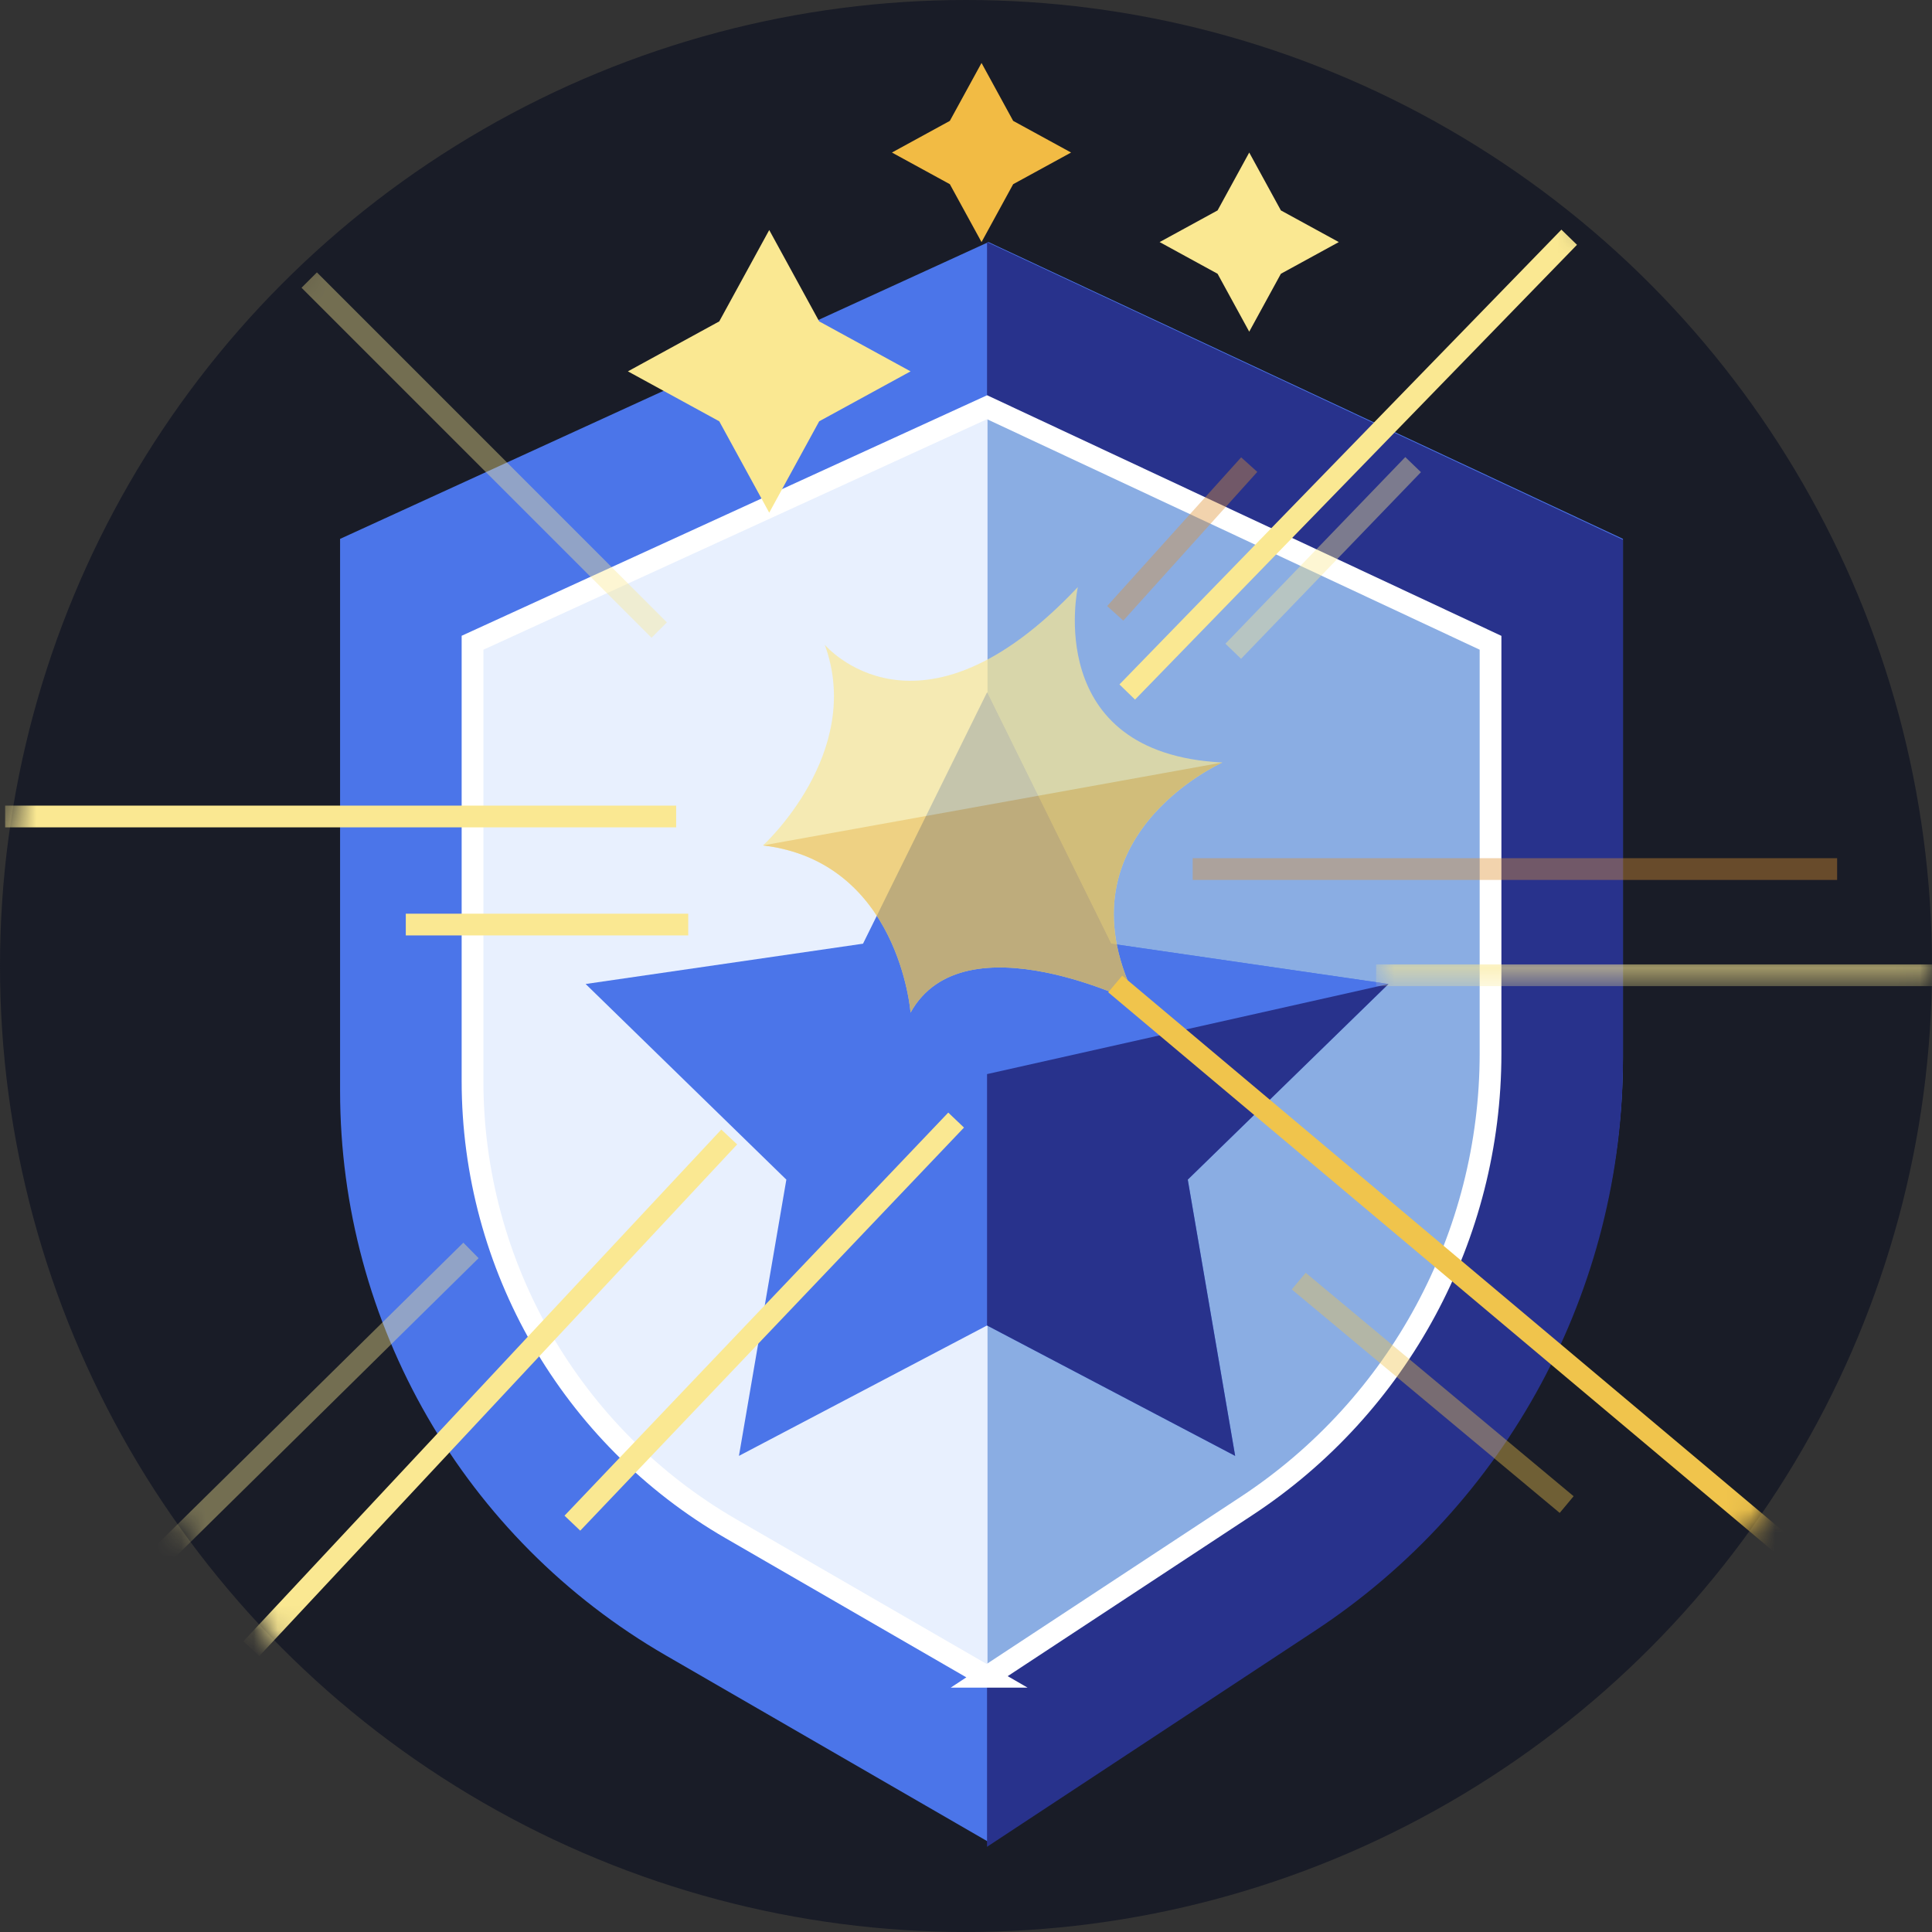<svg xmlns="http://www.w3.org/2000/svg" xmlns:xlink="http://www.w3.org/1999/xlink" width="80" height="80" viewBox="0 0 80 80">
    <rect x="0" y="0" width="80" height="80" fill="#333333" stroke="none"/>
    <defs>
        <circle id="prefix__a" cx="40" cy="40" r="40"/>
        <path id="prefix__c" d="M0.744 0.409L25.63 0.409 25.63 1.201 0.744 1.201z"/>
    </defs>
    <g fill="none" fill-rule="evenodd">
        <mask id="prefix__b" fill="#fff">
            <use xlink:href="#prefix__a"/>
        </mask>
        <use fill="#191C27" xlink:href="#prefix__a"/>
        <g mask="url(#prefix__b)">
            <g>
                <path fill="#4B75E9" d="M40.932 74.27L27.57 66.547c-8.348-4.823-13.488-13.733-13.488-23.374V20.314l26.85-12.29 26.271 12.29v21.437c0 9.505-4.78 18.374-12.72 23.6l-13.551 8.92z" transform="translate(0 2)"/>
                <path fill="#28328C" d="M40.871 8.024l26.332 12.328v21.502c0 9.535-4.79 18.43-12.75 23.67l-13.582 8.948" transform="translate(0 2)"/>
                <path fill="#E8F0FE" d="M40.871 67.431L30.27 61.304c-6.624-3.828-10.704-10.898-10.704-18.549v-18.14l21.306-9.753 20.848 9.754v17.01c0 7.543-3.793 14.58-10.093 18.727L40.87 67.431z" transform="translate(0 2)"/>
                <path fill="#8AADE3" d="M40.891 14.862l20.6 9.753v17.012c0 7.543-3.749 14.58-9.975 18.727l-10.625 7.078" transform="translate(0 2)"/>
                <path fill="#4B75E9" d="M40.871 26.668L46.008 37.076 57.494 38.745 49.183 46.846 51.146 58.285 40.871 52.885 30.598 58.285 32.561 46.846 24.25 38.745 35.736 37.076z" transform="translate(0 2)"/>
                <path fill="#4B75E9" d="M40.871 26.668L40.871 42.476 57.494 38.745 46.008 37.076z" transform="translate(0 2)"/>
                <path fill="#28328C" d="M57.494 38.745L40.872 42.476 40.872 52.885 51.145 58.285 49.183 46.846z" transform="translate(0 2)"/>
                <path stroke="#FFF" stroke-width=".9" d="M40.871 67.431L30.27 61.304c-6.624-3.828-10.704-10.898-10.704-18.549v-18.14l21.306-9.753 20.848 9.754v17.01c0 7.543-3.793 14.58-10.093 18.727L40.87 67.431z" transform="translate(0 2)"/>
                <path fill="#FAE892" d="M31.852 7.525L33.921 11.308 37.705 13.377 33.921 15.445 31.852 19.229 29.783 15.445 26 13.377 29.783 11.308zM51.728 4.316L53.039 6.713 55.437 8.024 53.039 9.336 51.728 11.734 50.417 9.336 48.018 8.024 50.417 6.713z" transform="translate(0 2)"/>
                <path fill="#F2BB44" d="M40.643 0.607L41.953 3.005 44.351 4.316 41.953 5.627 40.643 8.024 39.331 5.627 36.933 4.316 39.331 3.005z" transform="translate(0 2)"/>
                <g opacity=".695">
                    <path fill="#FAE892" d="M13.74.572s-1.512 6.893 5.987 7.265c0 0-7.083 3.142-3.473 10.004 0 0-7.229-3.638-9.441.352 0 0-.467-6.248-6.11-6.923 0 0 4.195-3.817 2.559-8.308 0 0 3.881 4.613 10.478-2.39" transform="translate(0 2) translate(30.891 21.737)"/>
                    <path fill="#F0C44C" d="M.703 11.27c5.643.675 6.11 6.923 6.11 6.923 2.212-3.99 9.44-.352 9.44-.352-3.609-6.863 3.474-10.004 3.474-10.004" transform="translate(0 2) translate(30.891 21.737)"/>
                </g>
                <path stroke="#FAE892" stroke-width=".9" d="M46.677 26.655L64.977 7.823" transform="translate(0 2)"/>
                <path stroke="#E09134" stroke-width=".9" d="M49.386 33.986L76.071 33.986" opacity=".4" transform="translate(0 2)"/>
                <g transform="translate(0 2) translate(56.238 37.579)">
                    <mask id="prefix__d" fill="#fff">
                        <use xlink:href="#prefix__c"/>
                    </mask>
                    <path stroke="#FAE892" stroke-width=".9" d="M0.744 0.805L25.63 0.805" mask="url(#prefix__d)"/>
                </g>
                <path stroke="#F0C44C" stroke-width=".9" d="M46.179 38.745L76.8 64.483" transform="translate(0 2)"/>
                <path stroke="#F0C44C" stroke-width=".9" d="M53.778 51.047L64.872 60.301" opacity=".4" transform="translate(0 2)"/>
                <path stroke="#FAE892" stroke-width=".9" d="M39.591 44.38L23.701 61.071M30.196 45.08L10.408 66.268" transform="translate(0 2)"/>
                <path stroke="#FAE892" stroke-width=".9" d="M19.502 49.777L5.81 63.27" opacity=".4" transform="translate(0 2)"/>
                <path stroke="#FAE892" stroke-width=".9" d="M27.998 31.809L.213 31.809M28.498 36.284L16.803 36.284" transform="translate(0 2)"/>
                <path stroke="#FAE892" stroke-width=".9" d="M27.296 24.089L12.804 9.597" opacity=".4" transform="translate(0 2)"/>
                <path stroke="#E09134" stroke-width=".9" d="M46.179 23.397L51.728 17.239" opacity=".4" transform="translate(0 2)"/>
                <path stroke="#FAE892" stroke-width=".9" d="M51.066 24.967L58.514 17.239" opacity=".4" transform="translate(0 2)"/>
            </g>
        </g>
    </g>
</svg>
